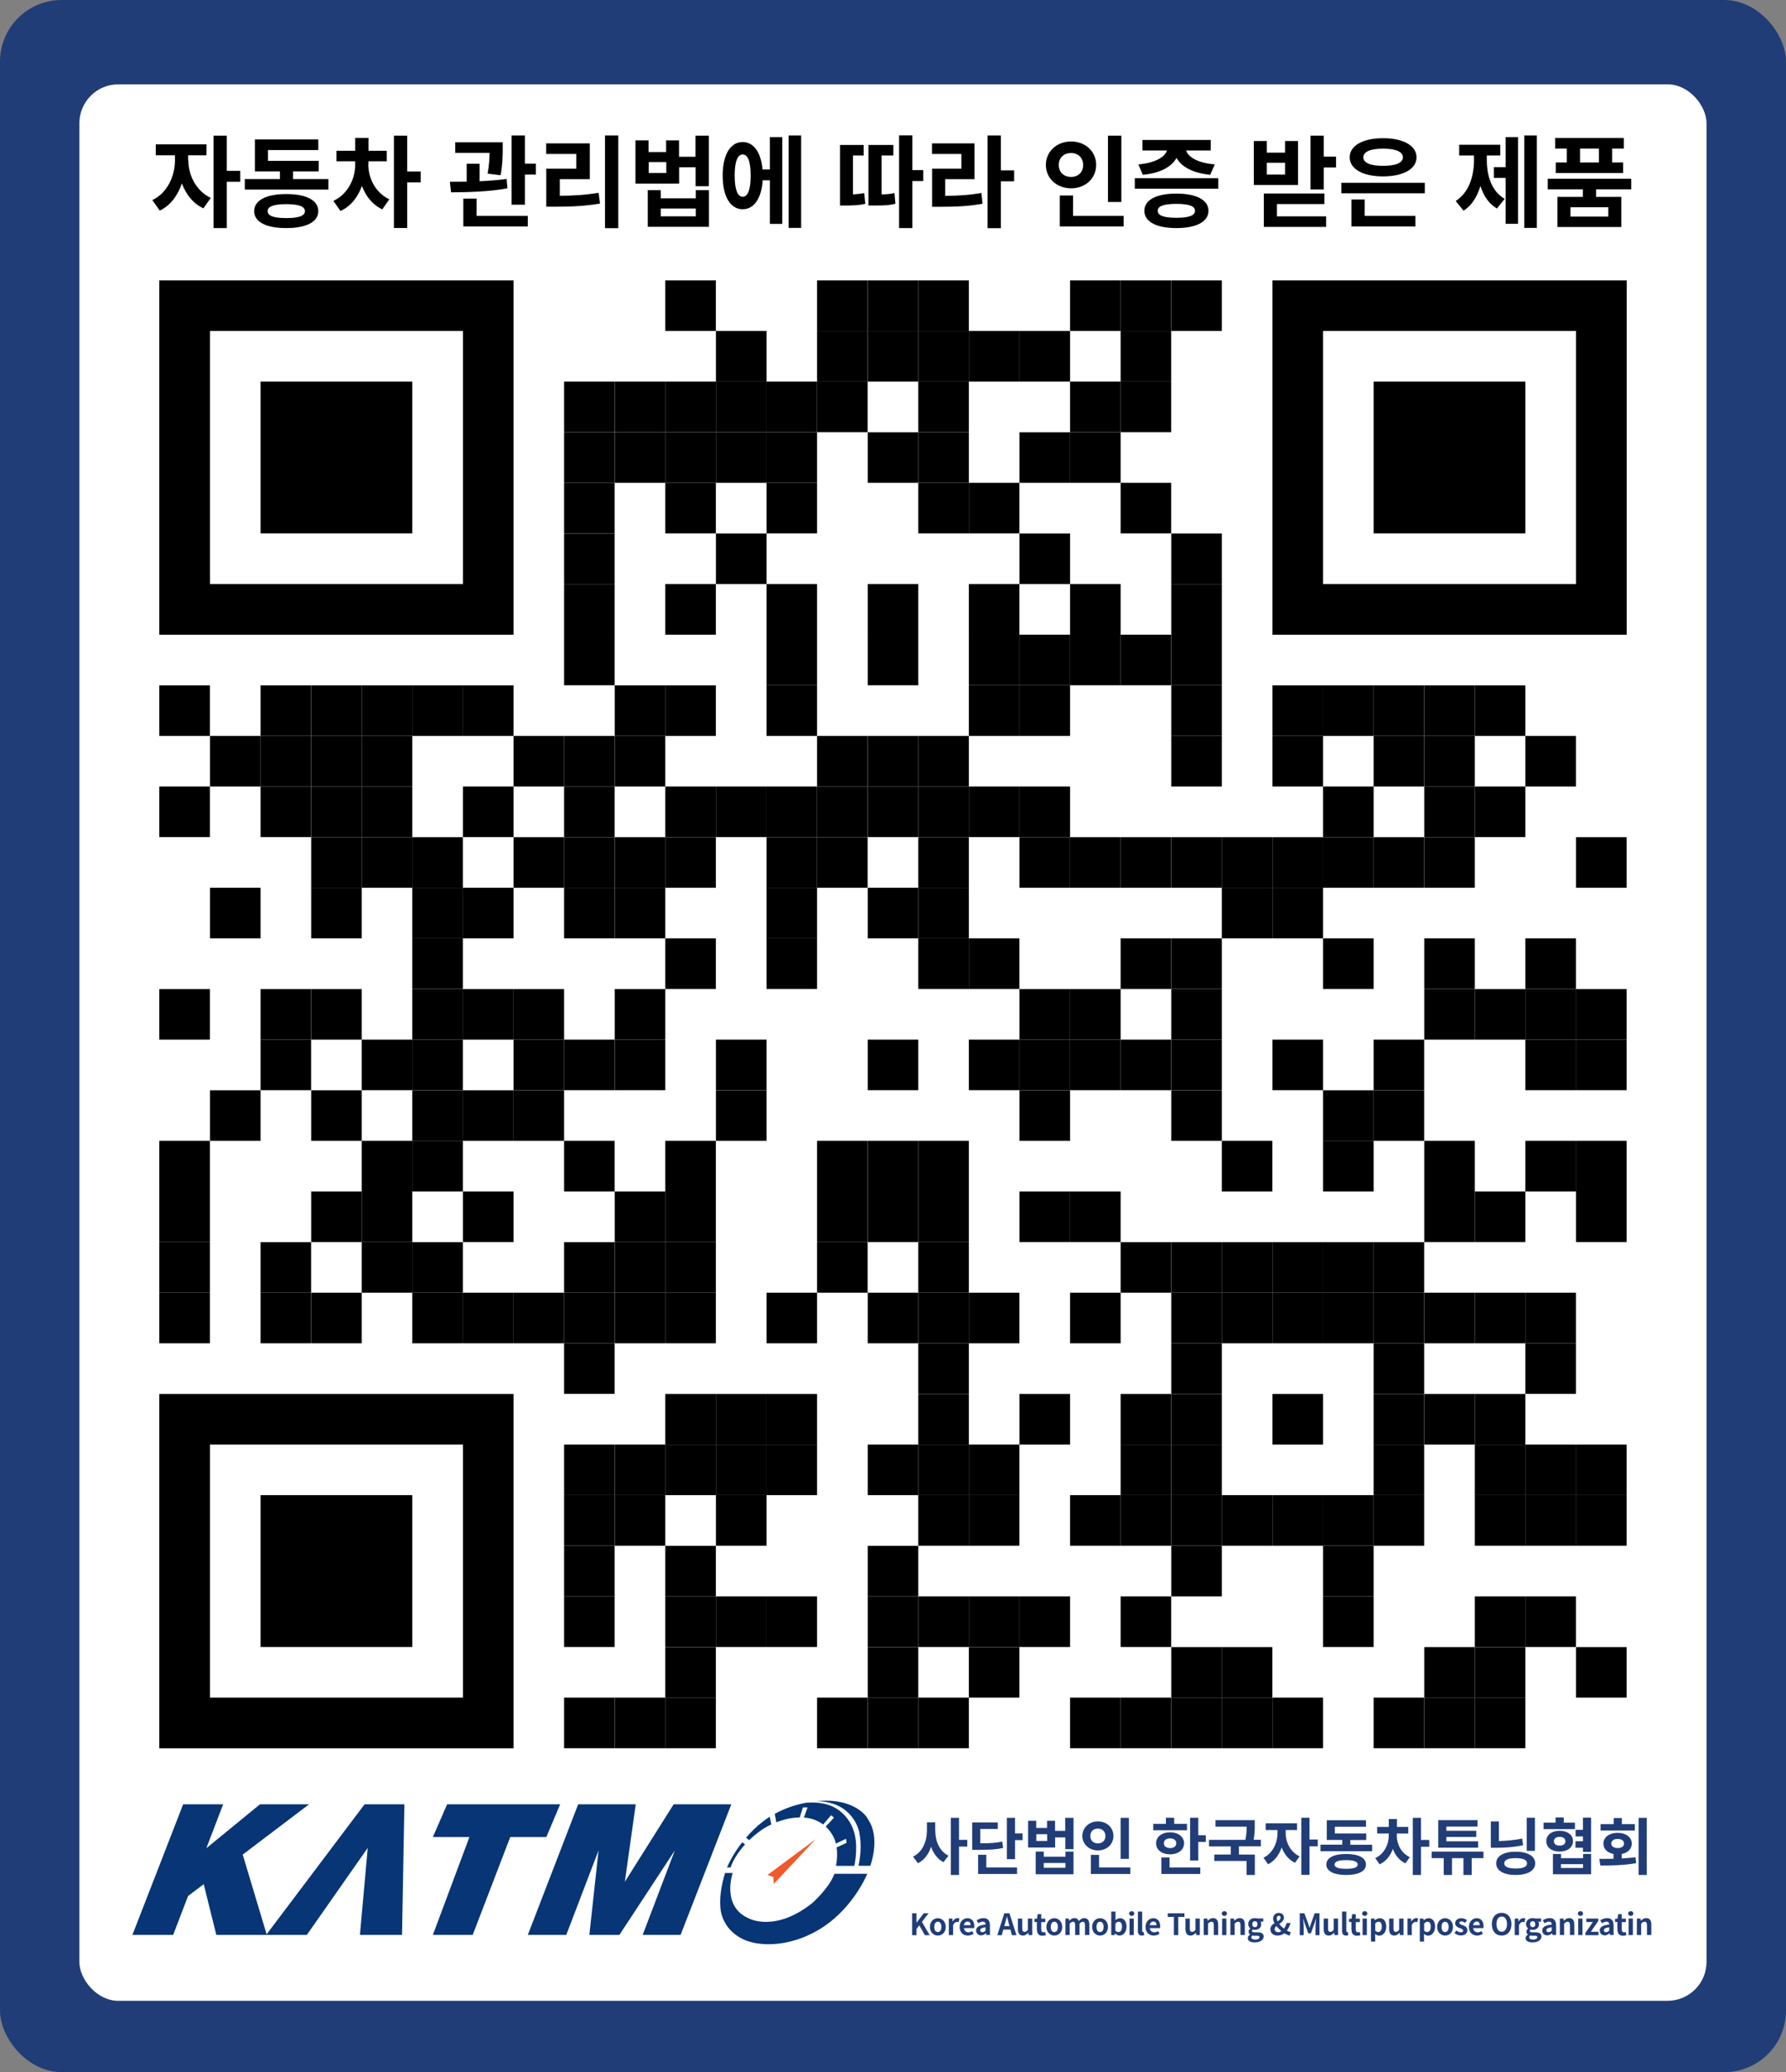 <?xml version="1.0" encoding="UTF-8"?>
<svg id="Layer_1" data-name="Layer 1" xmlns="http://www.w3.org/2000/svg" viewBox="0 0 196.4 227.76">
  <rect x="0" y="0" width="196.4" height="227.76" fill="#808080" stroke="none"/>
  <defs>
    <style>
      .cls-1 {
        fill: #000;
      }

      .cls-1, .cls-2, .cls-3, .cls-4, .cls-5 {
        stroke-width: 0px;
      }

      .cls-2 {
        fill: #213d78;
      }

      .cls-3 {
        fill: #073576;
      }

      .cls-4 {
        fill: #f1592a;
      }

      .cls-5 {
        fill: #fff;
      }
    </style>
  </defs>
  <rect class="cls-2" width="196.4" height="227.76" rx="6.77" ry="6.77"/>
  <rect class="cls-5" x="8.73" y="9.27" width="178.93" height="210.65" rx="4.28" ry="4.28"/>
  <g>
    <g>
      <g>
        <path class="cls-3" d="M79.73,205.87h.84s-1.3,3.72,1.84,5.02c0,0,2.86,1.52,6.92-1.72,0,0,1.85-1.62,2.43-3.21h3.61s-1.67,4.18-5.72,6.37-7.19,1.1-7.19,1.1c0,0-2.51-.59-3.14-3.12,0,0-.47-1.57.41-4.43Z"/>
        <g>
          <path class="cls-3" d="M79.95,205.26h.39s.33-1.14,1.59-2.53l-.31-.24c-.59.75-1.19,1.68-1.67,2.76Z"/>
          <path class="cls-3" d="M94.14,202.76c-.14-3.45-2.86-4.31-2.86-4.31-.92-.34-1.89-.36-2.65-.3-.94.18-2.2.53-3.43,1.22l.17.93c.72-.28,1.61-.53,2.57-.53l.36-1.11h.51l-.41,1.12c.05,0,.11,0,.16.02,0,0,1,.02,1.96.74l.88-1.02.31.27-.91.98c.27.25.53.56.76.96,0,0,.21.31.36.91l1.11-.53.07.44-1.1.51c.08.52.09,1.2-.07,2.03h2.02c.26-1.26.19-2.33.19-2.33Z"/>
          <path class="cls-3" d="M84.12,200.05s-.98.66-2.08,1.94l.35.27c.38-.37.82-.74,1.34-1.11,0,0,.42-.3,1.09-.62l-.18-.84c-.18.11-.35.23-.52.36Z"/>
          <path class="cls-3" d="M95.4,199.88c-.02-.11-1.35-2.21-5.24-1.93,0,0-.16,0-.43.03,4.14,0,4.76,3.4,4.76,3.4.3,1.54.08,2.97-.09,3.7h1.3c-.02.07,1.22-3.11-.31-5.2Z"/>
        </g>
        <polygon class="cls-4" points="89.69 202.16 84.4 206.09 85.04 206.31 85.09 207.07 89.69 202.16"/>
      </g>
      <g>
        <polygon class="cls-3" points="29.32 212.61 26.69 203.85 33.99 198.32 28.59 198.32 22.69 203.15 24.54 198.32 20.14 198.32 14.56 212.68 19.04 212.68 20.68 208.4 22.4 207.1 23.79 212.68 29.27 212.68 29.35 212.68 33.74 212.68 40.44 203.11 39.58 212.68 44.21 212.68 44.47 198.32 40.09 198.32 29.32 212.61"/>
        <polygon class="cls-3" points="60.08 201.92 61.6 198.32 49.17 198.32 47.6 201.92 51.62 201.92 47.6 212.68 51.98 212.68 56.11 201.92 60.08 201.92"/>
        <polygon class="cls-3" points="74.08 198.32 68.71 206.84 69.91 198.32 63.58 198.32 58.04 212.68 62.27 212.68 65.82 203.39 64.81 212.68 68.11 212.68 74.21 203.39 70.67 212.68 74.84 212.68 80.42 198.32 74.08 198.32"/>
      </g>
    </g>
    <g>
      <path class="cls-2" d="M102.85,201.2c0,1.13.44,2.27,1.45,2.77l-.55.71c-.65-.33-1.1-.94-1.36-1.69-.27.8-.74,1.46-1.45,1.81l-.54-.73c1.06-.5,1.53-1.7,1.53-2.86v-.91h.91v.91ZM106.37,202.97h-.91v3.12h-.9v-6.28h.9v2.42h.91v.75Z"/>
      <path class="cls-2" d="M110.31,203.12c-.77.17-1.49.21-2.88.21h-.52v-3.02h2.81v.72h-1.92v1.58c1.12,0,1.74-.05,2.42-.19l.09.71ZM108.46,205.26h3.38v.72h-4.28v-2.11h.9v1.39ZM112.45,201.52v.74h-.83v2.09h-.9v-4.54h.9v1.71h.83Z"/>
      <path class="cls-2" d="M118.05,199.81v3.44h-.9v-1.29h-1.12v1.11h-2.97v-2.94h.89v.79h1.19v-.79h.88v1.11h1.12v-1.43h.9ZM117.16,203.52h.89v2.49h-4.16v-2.49h.89v.56h2.38v-.56ZM115.15,201.61h-1.19v.74h1.19v-.74ZM117.16,204.77h-2.38v.53h2.38v-.53Z"/>
      <path class="cls-2" d="M120.73,203.39c-.96,0-1.71-.68-1.71-1.59s.75-1.6,1.71-1.6,1.71.67,1.71,1.6-.74,1.59-1.71,1.59ZM120.73,202.62c.47,0,.83-.31.83-.81s-.35-.82-.83-.82-.83.3-.83.82.37.81.83.81ZM124.3,205.26v.72h-4.34v-2.1h.9v1.38h3.44ZM124.14,204.32h-.91v-4.51h.91v4.51Z"/>
      <path class="cls-2" d="M130.52,201.17h-3.7v-.7h1.39v-.67h.91v.67h1.41v.7ZM128.67,203.82c-.9,0-1.54-.49-1.54-1.21s.64-1.21,1.54-1.21,1.54.5,1.54,1.21-.64,1.21-1.54,1.21ZM128.61,205.26h3.38v.72h-4.28v-1.82h.9v1.11ZM128.67,203.13c.4,0,.68-.18.68-.53s-.29-.53-.68-.53-.68.18-.68.53.28.53.68.53ZM132.6,201.72v.74h-.83v2.04h-.9v-4.7h.9v1.92h.83Z"/>
      <path class="cls-2" d="M136.24,202.96v.89h1.75v2.24h-.91v-1.54h-3.55v-.71h1.81v-.89h-2.39v-.72h4c.12-.57.14-1.03.14-1.45h-3.43v-.72h4.32v.5c0,.47,0,1-.12,1.66h.79v.72h-2.4Z"/>
      <path class="cls-2" d="M141.38,201.5c0,.96.5,2.07,1.53,2.54l-.5.71c-.7-.32-1.19-.95-1.47-1.69-.28.82-.78,1.51-1.5,1.85l-.5-.72c1.03-.48,1.54-1.66,1.54-2.69v-.35h-1.3v-.74h3.45v.74h-1.25v.35ZM144.91,202.94h-.91v3.14h-.9v-6.28h.9v2.39h.91v.74Z"/>
      <path class="cls-2" d="M150.89,202.76v.72h-5.68v-.72h2.39v-.52h-1.7v-2.17h4.31v.72h-3.42v.74h3.45v.72h-1.75v.52h2.39ZM150.21,204.94c0,.74-.83,1.15-2.18,1.15s-2.18-.42-2.18-1.15.82-1.16,2.18-1.16,2.18.42,2.18,1.16ZM149.3,204.94c0-.33-.43-.48-1.27-.48s-1.27.15-1.27.48.43.47,1.27.47,1.27-.14,1.27-.47Z"/>
      <path class="cls-2" d="M153.6,201.76c0,.89.44,1.9,1.43,2.37l-.48.68c-.67-.31-1.13-.89-1.38-1.59-.27.75-.76,1.38-1.46,1.7l-.48-.69c1.02-.47,1.49-1.54,1.49-2.48v-.22h-1.28v-.72h1.28v-.87h.9v.87h1.24v.72h-1.25v.22ZM157.17,202.99h-.91v3.1h-.9v-6.28h.9v2.43h.91v.74Z"/>
      <path class="cls-2" d="M163.14,204.24h-1.3v1.85h-.91v-1.85h-1.26v1.85h-.91v-1.85h-1.32v-.72h5.69v.72ZM162.55,203.09h-4.39v-3.03h4.32v.71h-3.43v.46h3.29v.68h-3.29v.48h3.49v.7Z"/>
      <path class="cls-2" d="M167.5,202.82c-1.03.22-2.02.28-3.01.28h-.55v-2.9h.89v2.16c.84-.02,1.68-.1,2.56-.27l.1.73ZM168.82,204.81c0,.8-.83,1.28-2.15,1.28s-2.14-.48-2.14-1.28.83-1.28,2.14-1.28,2.15.48,2.15,1.28ZM167.92,204.81c0-.39-.44-.57-1.25-.57s-1.25.18-1.25.57.44.57,1.25.57,1.25-.18,1.25-.57ZM168.79,203.44h-.9v-3.64h.9v3.64Z"/>
      <path class="cls-2" d="M173.18,201.05h-3.44v-.71h1.32v-.58h.9v.58h1.23v.71ZM171.51,203.52c-.87,0-1.47-.46-1.47-1.15s.61-1.14,1.47-1.14,1.47.46,1.47,1.14-.61,1.15-1.47,1.15ZM174.08,203.78h.89v2.23h-4.2v-2.23h.89v.46h2.43v-.46ZM171.51,202.86c.38,0,.63-.16.63-.48s-.26-.48-.63-.48-.63.16-.63.48.25.48.63.48ZM174.08,204.9h-2.43v.42h2.43v-.42ZM174.97,199.81v3.74h-.9v-.45h-.82v-.72h.82v-.53h-.81v-.72h.81v-1.34h.9Z"/>
      <path class="cls-2" d="M178.34,204.27c.51-.03,1.02-.06,1.51-.13l.07.65c-1.37.25-2.82.26-3.94.26l-.11-.73c.47,0,1,0,1.56-.01v-.53c-.68-.13-1.11-.55-1.11-1.13,0-.71.64-1.19,1.56-1.19s1.56.48,1.56,1.19c0,.58-.44,1-1.1,1.13v.5ZM179.78,201.2h-3.77v-.7h1.44v-.67h.9v.67h1.43v.7ZM177.89,203.13c.42,0,.7-.18.7-.5s-.28-.5-.7-.5-.7.18-.7.5.29.5.7.5ZM181.09,199.81v6.28h-.9v-6.28h.9Z"/>
    </g>
    <g>
      <path class="cls-2" d="M100.3,210.3h.48v1.04h0l.8-1.04h.53l-.73.95.86,1.46h-.53l-.62-1.08-.31.4v.68h-.48v-2.41Z"/>
      <path class="cls-2" d="M102.26,211.8c0-.61.42-.96.87-.96s.87.35.87.96-.42.95-.87.95-.87-.35-.87-.95ZM103.52,211.8c0-.34-.14-.57-.39-.57s-.39.22-.39.57.14.56.39.56.39-.22.39-.56Z"/>
      <path class="cls-2" d="M104.34,210.88h.39l.03.32h.01c.13-.24.33-.37.52-.37.1,0,.16.02.21.04l-.08.41c-.06-.02-.11-.03-.19-.03-.14,0-.31.09-.42.36v1.09h-.47v-1.82Z"/>
      <path class="cls-2" d="M105.53,211.8c0-.59.41-.96.85-.96.5,0,.76.37.76.87,0,.09,0,.17-.02.22h-1.12c.04.3.23.46.5.46.15,0,.28-.05.41-.13l.16.29c-.18.12-.41.2-.64.2-.51,0-.9-.35-.9-.95ZM106.73,211.61c0-.25-.11-.4-.34-.4-.19,0-.36.14-.4.4h.74Z"/>
      <path class="cls-2" d="M107.33,212.21c0-.39.32-.59,1.05-.67,0-.18-.08-.32-.31-.32-.17,0-.33.08-.5.17l-.17-.32c.21-.13.47-.24.76-.24.46,0,.7.28.7.8v1.06h-.39l-.04-.2h0c-.16.14-.34.24-.55.24-.32,0-.54-.23-.54-.54ZM108.38,212.2v-.37c-.44.06-.59.18-.59.34,0,.14.1.21.24.21s.24-.07.35-.18Z"/>
      <path class="cls-2" d="M111.11,212.09h-.78l-.17.62h-.49l.77-2.41h.57l.77,2.41h-.5l-.17-.62ZM111.01,211.71l-.07-.26c-.07-.25-.14-.53-.21-.79h-.01c-.06.26-.13.54-.21.79l-.07.26h.57Z"/>
      <path class="cls-2" d="M111.93,212.02v-1.14h.48v1.08c0,.28.08.38.25.38.15,0,.25-.06.37-.23v-1.23h.48v1.82h-.39l-.04-.26h-.01c-.16.18-.33.31-.58.31-.39,0-.56-.27-.56-.73Z"/>
      <path class="cls-2" d="M114.02,212.07v-.81h-.26v-.35l.28-.02.06-.49h.4v.49h.45v.38h-.45v.81c0,.21.08.31.25.31.06,0,.13-.02.18-.04l.08.35c-.1.03-.22.07-.38.07-.43,0-.6-.27-.6-.68Z"/>
      <path class="cls-2" d="M115.07,211.8c0-.61.42-.96.87-.96s.87.35.87.96-.42.95-.87.95-.87-.35-.87-.95ZM116.33,211.8c0-.34-.14-.57-.39-.57s-.39.22-.39.57.14.56.39.56.39-.22.39-.56Z"/>
      <path class="cls-2" d="M117.15,210.88h.39l.03.24h.01c.15-.16.32-.29.56-.29.26,0,.41.12.5.32.17-.18.34-.32.58-.32.39,0,.57.27.57.73v1.13h-.48v-1.08c0-.28-.08-.38-.25-.38-.1,0-.22.07-.35.21v1.25h-.48v-1.08c0-.28-.08-.38-.25-.38-.1,0-.22.07-.35.21v1.25h-.47v-1.82Z"/>
      <path class="cls-2" d="M120.1,211.8c0-.61.42-.96.87-.96s.87.35.87.96-.42.95-.87.95-.87-.35-.87-.95ZM121.36,211.8c0-.34-.14-.57-.39-.57s-.39.22-.39.57.14.56.39.56.39-.22.39-.56Z"/>
      <path class="cls-2" d="M122.61,212.51h0l-.04.19h-.37v-2.59h.47v.95c.13-.13.31-.22.49-.22.45,0,.72.37.72.92,0,.63-.37.99-.77.99-.16,0-.34-.08-.49-.24ZM123.38,211.77c0-.35-.11-.54-.36-.54-.12,0-.23.06-.36.19v.8c.11.1.23.14.33.14.22,0,.39-.19.39-.58Z"/>
      <path class="cls-2" d="M124.16,210.33c0-.16.12-.26.29-.26s.28.1.28.26-.12.26-.28.26-.29-.11-.29-.26ZM124.21,210.88h.47v1.82h-.47v-1.82Z"/>
      <path class="cls-2" d="M125.13,212.19v-2.08h.47v2.11c0,.11.05.14.1.14.02,0,.03,0,.06,0l.06.35c-.06.02-.14.04-.25.04-.33,0-.45-.22-.45-.56Z"/>
      <path class="cls-2" d="M125.97,211.8c0-.59.41-.96.85-.96.5,0,.76.37.76.87,0,.09,0,.17-.02.22h-1.12c.04.3.23.46.5.46.15,0,.28-.05.41-.13l.16.29c-.18.12-.41.2-.64.2-.51,0-.9-.35-.9-.95ZM127.17,211.61c0-.25-.11-.4-.34-.4-.19,0-.36.14-.4.4h.74Z"/>
      <path class="cls-2" d="M129.09,210.7h-.68v-.4h1.84v.4h-.68v2h-.48v-2Z"/>
      <path class="cls-2" d="M130.36,212.02v-1.14h.48v1.08c0,.28.08.38.25.38.15,0,.25-.06.37-.23v-1.23h.48v1.82h-.39l-.04-.26h-.01c-.16.18-.33.31-.58.31-.39,0-.56-.27-.56-.73Z"/>
      <path class="cls-2" d="M132.38,210.88h.39l.03.24h.01c.16-.16.34-.29.59-.29.39,0,.56.27.56.73v1.13h-.48v-1.08c0-.28-.08-.38-.26-.38-.15,0-.24.07-.38.21v1.25h-.47v-1.82Z"/>
      <path class="cls-2" d="M134.35,210.33c0-.16.12-.26.29-.26s.28.1.28.26-.12.26-.28.26-.29-.11-.29-.26ZM134.39,210.88h.47v1.82h-.47v-1.82Z"/>
      <path class="cls-2" d="M135.31,210.88h.39l.03.24h.01c.16-.16.34-.29.59-.29.39,0,.56.27.56.73v1.13h-.48v-1.08c0-.28-.08-.38-.26-.38-.15,0-.24.07-.38.21v1.25h-.47v-1.82Z"/>
      <path class="cls-2" d="M137.21,213.03c0-.15.09-.28.26-.38v-.02c-.09-.06-.17-.16-.17-.31,0-.14.09-.26.2-.34h0c-.12-.1-.24-.28-.24-.49,0-.43.35-.66.73-.66.1,0,.2.02.27.04h.66v.35h-.31c.05.06.08.16.08.28,0,.41-.31.62-.7.62-.07,0-.16-.02-.23-.04-.05.04-.08.08-.08.16,0,.1.07.15.29.15h.31c.44,0,.68.14.68.46,0,.37-.38.65-.99.65-.43,0-.76-.15-.76-.47ZM138.5,212.93c0-.13-.11-.16-.3-.16h-.22c-.11,0-.19,0-.25-.03-.08.06-.12.14-.12.21,0,.15.17.24.44.24s.46-.12.46-.26ZM138.28,211.5c0-.21-.12-.33-.28-.33s-.29.12-.29.33.13.33.29.33.28-.12.28-.33Z"/>
      <path class="cls-2" d="M141.83,212.75c-.19-.04-.4-.13-.6-.25-.2.16-.44.25-.74.25-.5,0-.79-.31-.79-.68,0-.33.21-.53.45-.68-.1-.18-.15-.36-.15-.52,0-.33.24-.61.63-.61.34,0,.56.21.56.52s-.26.52-.52.7c.14.18.33.35.52.5.13-.17.23-.37.3-.61h.43c-.09.3-.22.58-.41.83.16.09.3.15.43.17l-.12.39ZM140.56,212.38c.12,0,.24-.05.35-.12-.2-.17-.39-.36-.54-.56-.12.1-.2.21-.2.34,0,.2.16.34.39.34ZM140.49,211.19c.19-.11.33-.23.33-.41,0-.12-.06-.21-.18-.21-.14,0-.24.11-.24.29,0,.1.03.21.09.32Z"/>
      <path class="cls-2" d="M142.91,210.3h.53l.41,1.12c.05.15.1.31.15.46h.02c.05-.16.09-.32.15-.46l.4-1.12h.53v2.41h-.44v-1c0-.23.04-.56.06-.79h-.01l-.19.57-.37,1.01h-.28l-.37-1.01-.19-.57h-.01c.02.23.06.56.06.79v1h-.43v-2.41Z"/>
      <path class="cls-2" d="M145.56,212.02v-1.14h.48v1.08c0,.28.08.38.25.38.15,0,.25-.06.37-.23v-1.23h.48v1.82h-.39l-.04-.26h-.01c-.16.18-.33.31-.58.31-.39,0-.56-.27-.56-.73Z"/>
      <path class="cls-2" d="M147.58,212.19v-2.08h.47v2.11c0,.11.05.14.1.14.02,0,.03,0,.06,0l.06.35c-.06.02-.14.04-.25.04-.33,0-.45-.22-.45-.56Z"/>
      <path class="cls-2" d="M148.61,212.07v-.81h-.26v-.35l.28-.02.06-.49h.4v.49h.45v.38h-.45v.81c0,.21.08.31.25.31.06,0,.13-.02.18-.04l.08.35c-.1.03-.22.07-.38.07-.43,0-.6-.27-.6-.68Z"/>
      <path class="cls-2" d="M149.79,210.33c0-.16.12-.26.29-.26s.28.1.28.26-.12.26-.28.26-.29-.11-.29-.26ZM149.84,210.88h.47v1.82h-.47v-1.82Z"/>
      <path class="cls-2" d="M150.76,210.88h.39l.03.19h.01c.15-.13.34-.23.54-.23.45,0,.71.37.71.93,0,.62-.37.99-.77.99-.16,0-.31-.07-.45-.2v.3s.01.55.01.55h-.47v-2.52ZM151.95,211.77c0-.35-.11-.54-.36-.54-.12,0-.23.06-.36.19v.8c.12.1.23.14.33.14.22,0,.39-.19.39-.58Z"/>
      <path class="cls-2" d="M152.76,212.02v-1.14h.48v1.08c0,.28.08.38.25.38.15,0,.25-.06.37-.23v-1.23h.48v1.82h-.39l-.04-.26h-.01c-.16.18-.33.31-.58.31-.39,0-.56-.27-.56-.73Z"/>
      <path class="cls-2" d="M154.78,210.88h.39l.03.32h.01c.13-.24.33-.37.52-.37.1,0,.16.02.21.04l-.08.41c-.06-.02-.11-.03-.19-.03-.14,0-.31.09-.42.36v1.09h-.47v-1.82Z"/>
      <path class="cls-2" d="M156.13,210.88h.39l.03.19h.01c.15-.13.34-.23.54-.23.45,0,.71.37.71.93,0,.62-.37.99-.77.99-.16,0-.31-.07-.45-.2v.3s.01.55.01.55h-.47v-2.52ZM157.33,211.77c0-.35-.11-.54-.36-.54-.12,0-.23.06-.36.19v.8c.12.1.23.14.33.14.22,0,.39-.19.39-.58Z"/>
      <path class="cls-2" d="M158.04,211.8c0-.61.42-.96.87-.96s.87.35.87.96-.42.95-.87.95-.87-.35-.87-.95ZM159.3,211.8c0-.34-.14-.57-.39-.57s-.39.22-.39.57.14.56.39.56.39-.22.39-.56Z"/>
      <path class="cls-2" d="M159.93,212.49l.22-.3c.16.13.32.2.49.2.18,0,.26-.08.26-.19,0-.14-.19-.2-.38-.27-.23-.09-.5-.23-.5-.53,0-.33.27-.56.68-.56.27,0,.47.11.62.22l-.21.29c-.13-.09-.26-.16-.39-.16-.16,0-.24.07-.24.17,0,.13.18.18.37.25.24.09.51.21.51.55,0,.32-.25.58-.72.58-.24,0-.51-.11-.69-.26Z"/>
      <path class="cls-2" d="M161.53,211.8c0-.59.41-.96.85-.96.5,0,.76.37.76.87,0,.09,0,.17-.02.22h-1.12c.04.3.23.46.5.46.15,0,.28-.05.41-.13l.16.29c-.18.12-.41.2-.64.2-.51,0-.9-.35-.9-.95ZM162.73,211.61c0-.25-.11-.4-.34-.4-.19,0-.36.14-.4.4h.74Z"/>
      <path class="cls-2" d="M164.05,211.49c0-.78.44-1.24,1.08-1.24s1.08.46,1.08,1.24-.44,1.26-1.08,1.26-1.08-.48-1.08-1.26ZM165.72,211.49c0-.52-.23-.83-.58-.83s-.58.31-.58.83.23.84.58.84.58-.33.58-.84Z"/>
      <path class="cls-2" d="M166.57,210.88h.39l.03.32h.01c.13-.24.33-.37.52-.37.1,0,.16.02.21.04l-.08.41c-.06-.02-.11-.03-.19-.03-.14,0-.31.09-.42.36v1.09h-.47v-1.82Z"/>
      <path class="cls-2" d="M167.76,213.03c0-.15.09-.28.26-.38v-.02c-.09-.06-.17-.16-.17-.31,0-.14.09-.26.2-.34h0c-.12-.1-.24-.28-.24-.49,0-.43.35-.66.73-.66.1,0,.2.02.27.04h.66v.35h-.31c.05.06.08.16.08.28,0,.41-.31.62-.7.62-.07,0-.16-.02-.23-.04-.05.04-.08.08-.08.16,0,.1.07.15.29.15h.31c.44,0,.68.14.68.46,0,.37-.38.65-.99.65-.43,0-.76-.15-.76-.47ZM169.05,212.93c0-.13-.11-.16-.3-.16h-.22c-.11,0-.19,0-.25-.03-.08.06-.12.14-.12.21,0,.15.17.24.44.24s.46-.12.46-.26ZM168.83,211.5c0-.21-.12-.33-.28-.33s-.29.12-.29.33.13.33.29.33.28-.12.28-.33Z"/>
      <path class="cls-2" d="M169.59,212.21c0-.39.32-.59,1.05-.67,0-.18-.08-.32-.31-.32-.17,0-.33.08-.5.17l-.17-.32c.21-.13.47-.24.76-.24.46,0,.7.28.7.8v1.06h-.39l-.04-.2h0c-.16.14-.34.24-.55.24-.32,0-.54-.23-.54-.54ZM170.64,212.2v-.37c-.44.06-.59.18-.59.34,0,.14.1.21.24.21s.24-.07.35-.18Z"/>
      <path class="cls-2" d="M171.54,210.88h.39l.03.24h.01c.16-.16.34-.29.59-.29.39,0,.56.27.56.73v1.13h-.48v-1.08c0-.28-.08-.38-.26-.38-.15,0-.24.07-.38.21v1.25h-.47v-1.82Z"/>
      <path class="cls-2" d="M173.51,210.33c0-.16.12-.26.29-.26s.28.1.28.26-.12.26-.28.26-.29-.11-.29-.26ZM173.55,210.88h.47v1.82h-.47v-1.82Z"/>
      <path class="cls-2" d="M174.35,212.45l.81-1.19h-.72v-.38h1.32v.26l-.82,1.19h.84v.38h-1.44v-.26Z"/>
      <path class="cls-2" d="M175.91,212.21c0-.39.32-.59,1.05-.67,0-.18-.08-.32-.31-.32-.17,0-.33.08-.5.17l-.17-.32c.21-.13.47-.24.76-.24.46,0,.7.28.7.8v1.06h-.39l-.04-.2h0c-.16.14-.34.24-.55.24-.32,0-.54-.23-.54-.54ZM176.96,212.2v-.37c-.44.06-.59.18-.59.34,0,.14.1.21.24.21s.24-.07.35-.18Z"/>
      <path class="cls-2" d="M177.86,212.07v-.81h-.26v-.35l.28-.02.06-.49h.4v.49h.45v.38h-.45v.81c0,.21.08.31.25.31.06,0,.13-.02.18-.04l.08.35c-.1.03-.22.07-.38.07-.43,0-.6-.27-.6-.68Z"/>
      <path class="cls-2" d="M179.04,210.33c0-.16.12-.26.29-.26s.28.1.28.26-.12.26-.28.26-.29-.11-.29-.26ZM179.09,210.88h.47v1.82h-.47v-1.82Z"/>
      <path class="cls-2" d="M180.01,210.88h.39l.03.24h.01c.16-.16.34-.29.59-.29.39,0,.56.27.56.73v1.13h-.48v-1.08c0-.28-.08-.38-.26-.38-.15,0-.24.07-.38.21v1.25h-.47v-1.82Z"/>
    </g>
  </g>
  <g>
    <path class="cls-1" d="M20.71,17.64c0,1.54.81,3.34,2.47,4.11l-.81,1.15c-1.13-.52-1.92-1.53-2.37-2.74-.45,1.32-1.27,2.44-2.43,2.99l-.82-1.16c1.67-.77,2.49-2.68,2.49-4.36v-.56h-2.11v-1.2h5.58v1.2h-2.02v.56ZM26.42,19.98h-1.48v5.09h-1.46v-10.16h1.46v3.87h1.48v1.2Z"/>
    <path class="cls-1" d="M36.11,19.68v1.16h-9.19v-1.16h3.86v-.84h-2.75v-3.51h6.97v1.16h-5.53v1.19h5.58v1.16h-2.82v.84h3.87ZM35,23.21c0,1.19-1.33,1.86-3.53,1.86s-3.52-.67-3.52-1.86,1.32-1.88,3.52-1.88,3.53.67,3.53,1.88ZM33.53,23.21c0-.53-.7-.77-2.05-.77s-2.05.24-2.05.77.69.76,2.05.76,2.05-.23,2.05-.76Z"/>
    <path class="cls-1" d="M40.5,18.07c0,1.43.72,3.08,2.31,3.84l-.77,1.1c-1.08-.5-1.82-1.45-2.24-2.57-.44,1.21-1.22,2.24-2.36,2.75l-.78-1.11c1.64-.76,2.4-2.48,2.4-4v-.35h-2.06v-1.16h2.06v-1.41h1.46v1.41h2.01v1.16h-2.02v.35ZM46.26,20.05h-1.48v5.01h-1.46v-10.15h1.46v3.94h1.48v1.2Z"/>
    <path class="cls-1" d="M55.8,20.7c-2.1.39-4.46.43-6.2.44l-.13-1.16c.56,0,1.19,0,1.85-.01v-1.97h1.42v1.92c1-.04,2.02-.12,2.97-.25l.09,1.04ZM53.62,19.09c.17-.95.21-1.69.22-2.29h-3.78v-1.16h5.22v.63c0,.71,0,1.71-.23,2.99l-1.42-.17ZM52.4,23.73h5.64v1.16h-7.09v-3.06h1.46v1.9ZM58.93,17.99v1.2h-1.21v3.31h-1.46v-7.61h1.46v3.1h1.21Z"/>
    <path class="cls-1" d="M61.57,21.52c1.54-.01,2.82-.09,4.26-.33l.15,1.18c-1.65.29-3.14.35-4.99.35h-.92v-4.18h3.3v-1.62h-3.31v-1.16h4.8v3.93h-3.3v1.83ZM67.99,14.89v10.19h-1.46v-10.19h1.46Z"/>
    <path class="cls-1" d="M77.95,14.9v5.57h-1.46v-2.08h-1.81v1.79h-4.8v-4.75h1.44v1.28h1.93v-1.28h1.42v1.8h1.81v-2.32h1.46ZM76.51,20.9h1.45v4.03h-6.73v-4.03h1.43v.9h3.85v-.9ZM73.27,17.81h-1.93v1.2h1.93v-1.2ZM76.51,22.92h-3.85v.86h3.85v-.86Z"/>
    <path class="cls-1" d="M84.66,15.07h1.36v9.54h-1.36v-4.79h-.79c-.13,1.99-.96,3.18-2.2,3.18-1.35,0-2.2-1.39-2.2-3.7s.85-3.69,2.2-3.69c1.2,0,2.02,1.13,2.18,3.02h.81v-3.57ZM82.55,19.3c0-1.56-.32-2.32-.88-2.32s-.88.76-.88,2.32.33,2.33.88,2.33.88-.76.88-2.33ZM88.1,14.89v10.16h-1.38v-10.16h1.38Z"/>
    <path class="cls-1" d="M93.8,21.37c.4-.02.79-.07,1.24-.14l.11,1.18c-.81.17-1.46.18-2.26.18h-.52v-6.66h2.61v1.16h-1.18v4.29ZM96.94,21.37c.58-.01.98-.05,1.42-.15l.11,1.17c-.67.18-1.21.2-2.43.2h-.54v-6.66h2.74v1.16h-1.3v4.29ZM101.53,19.9h-1.2v5.17h-1.46v-10.19h1.46v3.82h1.2v1.2Z"/>
    <path class="cls-1" d="M103.94,21.53c1.46-.01,2.66-.09,3.98-.32l.13,1.18c-1.52.28-2.92.34-4.69.34h-.86v-4.19h3.22v-1.62h-3.23v-1.16h4.67v3.93h-3.22v1.84ZM111.52,19.93h-1.46v5.15h-1.46v-10.19h1.46v3.84h1.46v1.2Z"/>
    <path class="cls-1" d="M117.78,20.7c-1.56,0-2.77-1.09-2.77-2.57s1.21-2.58,2.77-2.58,2.76,1.08,2.76,2.58-1.2,2.57-2.76,2.57ZM117.78,19.45c.76,0,1.33-.5,1.33-1.31s-.57-1.32-1.33-1.32-1.35.49-1.35,1.32.6,1.31,1.35,1.31ZM123.56,23.73v1.16h-7.02v-3.4h1.46v2.24h5.56ZM123.31,22.2h-1.47v-7.29h1.47v7.29Z"/>
    <path class="cls-1" d="M133.97,19.59v1.15h-9.18v-1.15h9.18ZM125.19,18.07c1.92-.17,2.91-.84,3.14-1.53h-2.7v-1.16h7.51v1.16h-2.71c.23.7,1.22,1.37,3.16,1.53l-.51,1.14c-1.91-.18-3.17-.88-3.7-1.85-.54.97-1.79,1.68-3.71,1.85l-.49-1.14ZM132.89,23.17c0,1.2-1.33,1.9-3.53,1.9s-3.52-.7-3.52-1.9,1.32-1.89,3.52-1.89,3.53.7,3.53,1.89ZM131.41,23.17c0-.53-.7-.76-2.05-.76s-2.05.23-2.05.76.69.77,2.05.77,2.05-.24,2.05-.77Z"/>
    <path class="cls-1" d="M142.74,20.33h-4.86v-4.83h1.43v1.28h2v-1.28h1.43v4.83ZM140.42,23.78h5.41v1.16h-6.85v-3.67h6.66v1.16h-5.22v1.36ZM141.31,17.89h-2v1.3h2v-1.3ZM146.92,17.21v1.2h-1.35v2.42h-1.46v-5.92h1.46v2.31h1.35Z"/>
    <path class="cls-1" d="M156.68,20.09v1.16h-9.18v-1.16h9.18ZM148.42,17.29c0-1.29,1.47-2.1,3.67-2.1s3.68.81,3.68,2.1-1.47,2.1-3.68,2.1-3.67-.81-3.67-2.1ZM150.07,23.73h5.58v1.16h-7.04v-2.96h1.46v1.8ZM149.92,17.29c0,.63.82.94,2.17.94s2.18-.31,2.18-.94-.82-.95-2.18-.95-2.17.33-2.17.95Z"/>
    <path class="cls-1" d="M163.5,17.59c0,1.7.5,3.41,1.96,4.27l-.85,1.06c-.9-.53-1.48-1.41-1.81-2.48-.35,1.16-.95,2.15-1.86,2.72l-.86-1.07c1.48-.94,2.01-2.76,2.01-4.5v-.5h-1.63v-1.18h4.52v1.18h-1.48v.5ZM165.57,15.07h1.36v9.53h-1.36v-5.05h-1.29v-1.18h1.29v-3.3ZM169,14.89v10.16h-1.38v-10.16h1.38Z"/>
    <path class="cls-1" d="M175.52,20.81v.83h2.77v3.31h-7.02v-3.31h2.79v-.83h-3.86v-1.16h9.18v1.16h-3.86ZM172.3,16.33h-1.29v-1.16h7.56v1.16h-1.29v1.53h1.21v1.16h-7.41v-1.16h1.22v-1.53ZM176.86,22.78h-4.16v1.03h4.16v-1.03ZM175.83,16.33h-2.08v1.53h2.08v-1.53Z"/>
  </g>
  <g>
    <rect class="cls-1" x="73.16" y="30.82" width="5.56" height="5.56"/>
    <rect class="cls-1" x="89.85" y="30.82" width="5.56" height="5.56"/>
    <rect class="cls-1" x="95.42" y="30.82" width="5.56" height="5.56"/>
    <rect class="cls-1" x="100.98" y="30.82" width="5.56" height="5.56"/>
    <rect class="cls-1" x="117.67" y="30.82" width="5.56" height="5.56"/>
    <rect class="cls-1" x="123.23" y="30.82" width="5.56" height="5.56"/>
    <rect class="cls-1" x="128.8" y="30.82" width="5.56" height="5.56"/>
    <rect class="cls-1" x="78.73" y="36.38" width="5.56" height="5.56"/>
    <rect class="cls-1" x="89.85" y="36.38" width="5.56" height="5.56"/>
    <rect class="cls-1" x="95.42" y="36.38" width="5.56" height="5.56"/>
    <rect class="cls-1" x="100.98" y="36.38" width="5.56" height="5.56"/>
    <rect class="cls-1" x="106.54" y="36.38" width="5.56" height="5.56"/>
    <rect class="cls-1" x="112.11" y="36.38" width="5.56" height="5.56"/>
    <rect class="cls-1" x="123.23" y="36.38" width="5.56" height="5.56"/>
    <rect class="cls-1" x="62.03" y="41.94" width="5.56" height="5.56"/>
    <rect class="cls-1" x="67.6" y="41.94" width="5.56" height="5.56"/>
    <rect class="cls-1" x="73.16" y="41.94" width="5.56" height="5.56"/>
    <rect class="cls-1" x="78.73" y="41.94" width="5.56" height="5.56"/>
    <rect class="cls-1" x="84.29" y="41.94" width="5.56" height="5.56"/>
    <rect class="cls-1" x="89.85" y="41.94" width="5.56" height="5.56"/>
    <rect class="cls-1" x="100.98" y="41.94" width="5.56" height="5.56"/>
    <rect class="cls-1" x="117.67" y="41.94" width="5.56" height="5.56"/>
    <rect class="cls-1" x="123.23" y="41.94" width="5.56" height="5.56"/>
    <rect class="cls-1" x="62.03" y="47.51" width="5.56" height="5.56"/>
    <rect class="cls-1" x="67.6" y="47.51" width="5.56" height="5.56"/>
    <rect class="cls-1" x="73.16" y="47.51" width="5.56" height="5.56"/>
    <rect class="cls-1" x="78.73" y="47.51" width="5.56" height="5.56"/>
    <rect class="cls-1" x="84.29" y="47.51" width="5.56" height="5.56"/>
    <rect class="cls-1" x="95.42" y="47.51" width="5.56" height="5.56"/>
    <rect class="cls-1" x="100.98" y="47.51" width="5.56" height="5.56"/>
    <rect class="cls-1" x="112.11" y="47.51" width="5.56" height="5.56"/>
    <rect class="cls-1" x="117.67" y="47.51" width="5.56" height="5.56"/>
    <rect class="cls-1" x="62.03" y="53.07" width="5.56" height="5.56"/>
    <rect class="cls-1" x="73.16" y="53.07" width="5.56" height="5.56"/>
    <rect class="cls-1" x="84.29" y="53.07" width="5.56" height="5.56"/>
    <rect class="cls-1" x="100.98" y="53.07" width="5.56" height="5.56"/>
    <rect class="cls-1" x="106.54" y="53.07" width="5.56" height="5.56"/>
    <rect class="cls-1" x="123.23" y="53.07" width="5.56" height="5.56"/>
    <rect class="cls-1" x="62.03" y="58.64" width="5.56" height="5.56"/>
    <rect class="cls-1" x="78.73" y="58.64" width="5.56" height="5.56"/>
    <rect class="cls-1" x="112.11" y="58.64" width="5.56" height="5.56"/>
    <rect class="cls-1" x="128.8" y="58.64" width="5.56" height="5.56"/>
    <rect class="cls-1" x="62.03" y="64.2" width="5.56" height="5.56"/>
    <rect class="cls-1" x="73.16" y="64.2" width="5.56" height="5.56"/>
    <rect class="cls-1" x="84.29" y="64.2" width="5.56" height="5.56"/>
    <rect class="cls-1" x="95.42" y="64.2" width="5.56" height="5.56"/>
    <rect class="cls-1" x="106.54" y="64.2" width="5.56" height="5.56"/>
    <rect class="cls-1" x="117.67" y="64.2" width="5.56" height="5.56"/>
    <rect class="cls-1" x="128.8" y="64.2" width="5.56" height="5.56"/>
    <rect class="cls-1" x="62.03" y="69.76" width="5.56" height="5.56"/>
    <rect class="cls-1" x="84.29" y="69.76" width="5.56" height="5.56"/>
    <rect class="cls-1" x="95.42" y="69.76" width="5.56" height="5.56"/>
    <rect class="cls-1" x="106.54" y="69.76" width="5.56" height="5.56"/>
    <rect class="cls-1" x="112.11" y="69.76" width="5.56" height="5.56"/>
    <rect class="cls-1" x="117.67" y="69.76" width="5.56" height="5.56"/>
    <rect class="cls-1" x="123.23" y="69.76" width="5.56" height="5.56"/>
    <rect class="cls-1" x="128.8" y="69.76" width="5.56" height="5.56"/>
    <rect class="cls-1" x="17.52" y="75.33" width="5.56" height="5.56"/>
    <rect class="cls-1" x="28.65" y="75.33" width="5.56" height="5.56"/>
    <rect class="cls-1" x="34.22" y="75.33" width="5.56" height="5.56"/>
    <rect class="cls-1" x="39.78" y="75.33" width="5.56" height="5.56"/>
    <rect class="cls-1" x="45.34" y="75.33" width="5.56" height="5.56"/>
    <rect class="cls-1" x="50.91" y="75.33" width="5.56" height="5.56"/>
    <rect class="cls-1" x="67.6" y="75.33" width="5.56" height="5.56"/>
    <rect class="cls-1" x="73.16" y="75.33" width="5.56" height="5.56"/>
    <rect class="cls-1" x="84.29" y="75.33" width="5.56" height="5.56"/>
    <rect class="cls-1" x="106.54" y="75.33" width="5.56" height="5.56"/>
    <rect class="cls-1" x="112.11" y="75.33" width="5.56" height="5.56"/>
    <rect class="cls-1" x="128.8" y="75.33" width="5.56" height="5.56"/>
    <rect class="cls-1" x="139.93" y="75.33" width="5.56" height="5.56"/>
    <rect class="cls-1" x="145.49" y="75.33" width="5.56" height="5.56"/>
    <rect class="cls-1" x="151.05" y="75.33" width="5.56" height="5.56"/>
    <rect class="cls-1" x="156.62" y="75.33" width="5.56" height="5.56"/>
    <rect class="cls-1" x="162.18" y="75.33" width="5.56" height="5.56"/>
    <rect class="cls-1" x="23.09" y="80.89" width="5.56" height="5.56"/>
    <rect class="cls-1" x="28.65" y="80.89" width="5.56" height="5.56"/>
    <rect class="cls-1" x="34.22" y="80.89" width="5.56" height="5.56"/>
    <rect class="cls-1" x="39.78" y="80.89" width="5.56" height="5.56"/>
    <rect class="cls-1" x="56.47" y="80.89" width="5.56" height="5.56"/>
    <rect class="cls-1" x="62.03" y="80.89" width="5.56" height="5.56"/>
    <rect class="cls-1" x="67.6" y="80.89" width="5.56" height="5.56"/>
    <rect class="cls-1" x="89.85" y="80.89" width="5.56" height="5.56"/>
    <rect class="cls-1" x="95.42" y="80.89" width="5.56" height="5.56"/>
    <rect class="cls-1" x="100.98" y="80.89" width="5.56" height="5.56"/>
    <rect class="cls-1" x="128.8" y="80.89" width="5.56" height="5.56"/>
    <rect class="cls-1" x="139.93" y="80.89" width="5.56" height="5.56"/>
    <rect class="cls-1" x="151.05" y="80.89" width="5.56" height="5.56"/>
    <rect class="cls-1" x="156.62" y="80.89" width="5.56" height="5.56"/>
    <rect class="cls-1" x="167.74" y="80.89" width="5.56" height="5.56"/>
    <rect class="cls-1" x="17.52" y="86.45" width="5.56" height="5.56"/>
    <rect class="cls-1" x="28.65" y="86.45" width="5.56" height="5.56"/>
    <rect class="cls-1" x="34.22" y="86.45" width="5.56" height="5.56"/>
    <rect class="cls-1" x="39.78" y="86.45" width="5.56" height="5.56"/>
    <rect class="cls-1" x="50.91" y="86.45" width="5.56" height="5.56"/>
    <rect class="cls-1" x="62.03" y="86.45" width="5.56" height="5.56"/>
    <rect class="cls-1" x="73.16" y="86.45" width="5.56" height="5.56"/>
    <rect class="cls-1" x="78.73" y="86.45" width="5.56" height="5.56"/>
    <rect class="cls-1" x="84.29" y="86.45" width="5.56" height="5.56"/>
    <rect class="cls-1" x="89.85" y="86.45" width="5.56" height="5.56"/>
    <rect class="cls-1" x="95.42" y="86.45" width="5.56" height="5.56"/>
    <rect class="cls-1" x="100.98" y="86.45" width="5.56" height="5.56"/>
    <rect class="cls-1" x="106.54" y="86.45" width="5.56" height="5.56"/>
    <rect class="cls-1" x="112.11" y="86.45" width="5.56" height="5.56"/>
    <rect class="cls-1" x="145.49" y="86.45" width="5.56" height="5.56"/>
    <rect class="cls-1" x="156.62" y="86.45" width="5.56" height="5.56"/>
    <rect class="cls-1" x="162.18" y="86.45" width="5.56" height="5.56"/>
    <rect class="cls-1" x="34.22" y="92.02" width="5.56" height="5.56"/>
    <rect class="cls-1" x="39.78" y="92.02" width="5.56" height="5.56"/>
    <rect class="cls-1" x="45.34" y="92.02" width="5.56" height="5.56"/>
    <rect class="cls-1" x="56.47" y="92.02" width="5.56" height="5.56"/>
    <rect class="cls-1" x="62.03" y="92.02" width="5.56" height="5.56"/>
    <rect class="cls-1" x="67.6" y="92.02" width="5.56" height="5.56"/>
    <rect class="cls-1" x="73.16" y="92.02" width="5.56" height="5.56"/>
    <rect class="cls-1" x="84.29" y="92.02" width="5.56" height="5.56"/>
    <rect class="cls-1" x="89.85" y="92.02" width="5.56" height="5.56"/>
    <rect class="cls-1" x="100.98" y="92.02" width="5.56" height="5.56"/>
    <rect class="cls-1" x="112.11" y="92.02" width="5.56" height="5.56"/>
    <rect class="cls-1" x="117.67" y="92.02" width="5.56" height="5.56"/>
    <rect class="cls-1" x="123.23" y="92.02" width="5.56" height="5.56"/>
    <rect class="cls-1" x="128.8" y="92.02" width="5.56" height="5.56"/>
    <rect class="cls-1" x="134.36" y="92.02" width="5.56" height="5.56"/>
    <rect class="cls-1" x="139.93" y="92.02" width="5.56" height="5.56"/>
    <rect class="cls-1" x="145.49" y="92.02" width="5.56" height="5.56"/>
    <rect class="cls-1" x="151.05" y="92.02" width="5.56" height="5.56"/>
    <rect class="cls-1" x="156.62" y="92.02" width="5.56" height="5.56"/>
    <rect class="cls-1" x="173.31" y="92.02" width="5.56" height="5.56"/>
    <rect class="cls-1" x="23.09" y="97.58" width="5.56" height="5.56"/>
    <rect class="cls-1" x="34.22" y="97.58" width="5.56" height="5.56"/>
    <rect class="cls-1" x="45.34" y="97.58" width="5.56" height="5.56"/>
    <rect class="cls-1" x="50.91" y="97.58" width="5.56" height="5.56"/>
    <rect class="cls-1" x="62.03" y="97.58" width="5.56" height="5.56"/>
    <rect class="cls-1" x="67.6" y="97.58" width="5.56" height="5.56"/>
    <rect class="cls-1" x="84.29" y="97.58" width="5.56" height="5.56"/>
    <rect class="cls-1" x="95.42" y="97.58" width="5.56" height="5.56"/>
    <rect class="cls-1" x="100.98" y="97.58" width="5.56" height="5.56"/>
    <rect class="cls-1" x="134.36" y="97.58" width="5.56" height="5.56"/>
    <rect class="cls-1" x="139.93" y="97.58" width="5.56" height="5.56"/>
    <rect class="cls-1" x="45.34" y="103.14" width="5.56" height="5.56"/>
    <rect class="cls-1" x="73.16" y="103.14" width="5.56" height="5.56"/>
    <rect class="cls-1" x="84.29" y="103.14" width="5.56" height="5.56"/>
    <rect class="cls-1" x="100.98" y="103.14" width="5.56" height="5.56"/>
    <rect class="cls-1" x="106.54" y="103.14" width="5.56" height="5.56"/>
    <rect class="cls-1" x="123.23" y="103.14" width="5.56" height="5.56"/>
    <rect class="cls-1" x="128.8" y="103.14" width="5.56" height="5.56"/>
    <rect class="cls-1" x="145.49" y="103.14" width="5.56" height="5.56"/>
    <rect class="cls-1" x="156.62" y="103.14" width="5.56" height="5.56"/>
    <rect class="cls-1" x="167.74" y="103.14" width="5.56" height="5.56"/>
    <rect class="cls-1" x="17.52" y="108.71" width="5.56" height="5.56"/>
    <rect class="cls-1" x="28.65" y="108.71" width="5.56" height="5.56"/>
    <rect class="cls-1" x="34.22" y="108.71" width="5.56" height="5.56"/>
    <rect class="cls-1" x="45.34" y="108.71" width="5.56" height="5.56"/>
    <rect class="cls-1" x="50.91" y="108.71" width="5.56" height="5.56"/>
    <rect class="cls-1" x="56.47" y="108.71" width="5.56" height="5.56"/>
    <rect class="cls-1" x="67.6" y="108.71" width="5.56" height="5.56"/>
    <rect class="cls-1" x="112.11" y="108.71" width="5.56" height="5.56"/>
    <rect class="cls-1" x="117.67" y="108.71" width="5.56" height="5.56"/>
    <rect class="cls-1" x="128.8" y="108.71" width="5.56" height="5.56"/>
    <rect class="cls-1" x="156.62" y="108.71" width="5.56" height="5.56"/>
    <rect class="cls-1" x="162.18" y="108.71" width="5.56" height="5.56"/>
    <rect class="cls-1" x="167.74" y="108.71" width="5.56" height="5.56"/>
    <rect class="cls-1" x="173.31" y="108.71" width="5.56" height="5.56"/>
    <rect class="cls-1" x="28.65" y="114.27" width="5.56" height="5.56"/>
    <rect class="cls-1" x="39.78" y="114.27" width="5.56" height="5.56"/>
    <rect class="cls-1" x="45.34" y="114.27" width="5.56" height="5.56"/>
    <rect class="cls-1" x="56.47" y="114.27" width="5.56" height="5.56"/>
    <rect class="cls-1" x="62.03" y="114.27" width="5.56" height="5.56"/>
    <rect class="cls-1" x="67.6" y="114.27" width="5.56" height="5.56"/>
    <rect class="cls-1" x="78.73" y="114.27" width="5.56" height="5.56"/>
    <rect class="cls-1" x="95.42" y="114.27" width="5.56" height="5.56"/>
    <rect class="cls-1" x="106.54" y="114.27" width="5.56" height="5.56"/>
    <rect class="cls-1" x="112.11" y="114.27" width="5.56" height="5.56"/>
    <rect class="cls-1" x="117.67" y="114.27" width="5.56" height="5.56"/>
    <rect class="cls-1" x="123.23" y="114.27" width="5.56" height="5.56"/>
    <rect class="cls-1" x="128.8" y="114.27" width="5.56" height="5.56"/>
    <rect class="cls-1" x="139.93" y="114.27" width="5.56" height="5.56"/>
    <rect class="cls-1" x="151.05" y="114.27" width="5.56" height="5.56"/>
    <rect class="cls-1" x="167.74" y="114.27" width="5.56" height="5.56"/>
    <rect class="cls-1" x="173.31" y="114.27" width="5.56" height="5.56"/>
    <rect class="cls-1" x="23.09" y="119.84" width="5.56" height="5.56"/>
    <rect class="cls-1" x="34.22" y="119.84" width="5.56" height="5.56"/>
    <rect class="cls-1" x="45.34" y="119.84" width="5.56" height="5.56"/>
    <rect class="cls-1" x="50.91" y="119.84" width="5.56" height="5.56"/>
    <rect class="cls-1" x="56.47" y="119.84" width="5.56" height="5.56"/>
    <rect class="cls-1" x="78.73" y="119.84" width="5.56" height="5.56"/>
    <rect class="cls-1" x="112.11" y="119.84" width="5.56" height="5.56"/>
    <rect class="cls-1" x="128.8" y="119.84" width="5.56" height="5.56"/>
    <rect class="cls-1" x="145.49" y="119.84" width="5.56" height="5.56"/>
    <rect class="cls-1" x="151.05" y="119.84" width="5.56" height="5.56"/>
    <rect class="cls-1" x="17.52" y="125.4" width="5.56" height="5.56"/>
    <rect class="cls-1" x="39.78" y="125.4" width="5.56" height="5.56"/>
    <rect class="cls-1" x="45.34" y="125.4" width="5.56" height="5.56"/>
    <rect class="cls-1" x="62.03" y="125.4" width="5.56" height="5.56"/>
    <rect class="cls-1" x="73.16" y="125.4" width="5.56" height="5.56"/>
    <rect class="cls-1" x="89.85" y="125.4" width="5.56" height="5.56"/>
    <rect class="cls-1" x="95.42" y="125.4" width="5.56" height="5.56"/>
    <rect class="cls-1" x="100.98" y="125.4" width="5.56" height="5.56"/>
    <rect class="cls-1" x="134.36" y="125.4" width="5.56" height="5.56"/>
    <rect class="cls-1" x="145.49" y="125.4" width="5.56" height="5.56"/>
    <rect class="cls-1" x="156.62" y="125.4" width="5.56" height="5.56"/>
    <rect class="cls-1" x="167.74" y="125.4" width="5.56" height="5.56"/>
    <rect class="cls-1" x="173.31" y="125.4" width="5.56" height="5.56"/>
    <rect class="cls-1" x="17.52" y="130.96" width="5.56" height="5.56"/>
    <rect class="cls-1" x="34.22" y="130.96" width="5.56" height="5.56"/>
    <rect class="cls-1" x="39.78" y="130.96" width="5.56" height="5.56"/>
    <rect class="cls-1" x="50.91" y="130.96" width="5.56" height="5.56"/>
    <rect class="cls-1" x="67.6" y="130.96" width="5.56" height="5.56"/>
    <rect class="cls-1" x="73.16" y="130.96" width="5.56" height="5.56"/>
    <rect class="cls-1" x="89.85" y="130.96" width="5.56" height="5.56"/>
    <rect class="cls-1" x="95.42" y="130.96" width="5.56" height="5.56"/>
    <rect class="cls-1" x="100.98" y="130.96" width="5.56" height="5.56"/>
    <rect class="cls-1" x="112.11" y="130.96" width="5.56" height="5.56"/>
    <rect class="cls-1" x="117.67" y="130.96" width="5.56" height="5.56"/>
    <rect class="cls-1" x="156.62" y="130.96" width="5.56" height="5.56"/>
    <rect class="cls-1" x="162.18" y="130.96" width="5.56" height="5.56"/>
    <rect class="cls-1" x="173.31" y="130.96" width="5.56" height="5.56"/>
    <rect class="cls-1" x="17.52" y="136.53" width="5.56" height="5.56"/>
    <rect class="cls-1" x="28.65" y="136.53" width="5.56" height="5.56"/>
    <rect class="cls-1" x="39.78" y="136.53" width="5.56" height="5.56"/>
    <rect class="cls-1" x="45.34" y="136.53" width="5.56" height="5.56"/>
    <rect class="cls-1" x="62.03" y="136.53" width="5.56" height="5.56"/>
    <rect class="cls-1" x="67.6" y="136.53" width="5.56" height="5.56"/>
    <rect class="cls-1" x="73.16" y="136.53" width="5.56" height="5.56"/>
    <rect class="cls-1" x="89.85" y="136.53" width="5.56" height="5.56"/>
    <rect class="cls-1" x="100.98" y="136.53" width="5.56" height="5.56"/>
    <rect class="cls-1" x="123.23" y="136.53" width="5.56" height="5.56"/>
    <rect class="cls-1" x="128.8" y="136.53" width="5.56" height="5.56"/>
    <rect class="cls-1" x="134.36" y="136.53" width="5.56" height="5.56"/>
    <rect class="cls-1" x="139.93" y="136.53" width="5.56" height="5.56"/>
    <rect class="cls-1" x="145.49" y="136.53" width="5.56" height="5.56"/>
    <rect class="cls-1" x="151.05" y="136.53" width="5.56" height="5.56"/>
    <rect class="cls-1" x="17.52" y="142.09" width="5.56" height="5.56"/>
    <rect class="cls-1" x="28.65" y="142.09" width="5.56" height="5.56"/>
    <rect class="cls-1" x="34.22" y="142.09" width="5.56" height="5.56"/>
    <rect class="cls-1" x="45.34" y="142.09" width="5.56" height="5.56"/>
    <rect class="cls-1" x="50.91" y="142.09" width="5.56" height="5.56"/>
    <rect class="cls-1" x="56.47" y="142.09" width="5.56" height="5.56"/>
    <rect class="cls-1" x="62.03" y="142.09" width="5.56" height="5.56"/>
    <rect class="cls-1" x="67.6" y="142.09" width="5.56" height="5.56"/>
    <rect class="cls-1" x="73.16" y="142.09" width="5.56" height="5.56"/>
    <rect class="cls-1" x="84.29" y="142.09" width="5.56" height="5.56"/>
    <rect class="cls-1" x="95.42" y="142.09" width="5.56" height="5.56"/>
    <rect class="cls-1" x="100.98" y="142.09" width="5.56" height="5.56"/>
    <rect class="cls-1" x="106.54" y="142.09" width="5.56" height="5.56"/>
    <rect class="cls-1" x="117.67" y="142.09" width="5.56" height="5.56"/>
    <rect class="cls-1" x="128.8" y="142.09" width="5.56" height="5.56"/>
    <rect class="cls-1" x="134.36" y="142.09" width="5.56" height="5.56"/>
    <rect class="cls-1" x="139.93" y="142.09" width="5.56" height="5.56"/>
    <rect class="cls-1" x="145.49" y="142.09" width="5.56" height="5.56"/>
    <rect class="cls-1" x="151.05" y="142.09" width="5.56" height="5.56"/>
    <rect class="cls-1" x="156.62" y="142.09" width="5.56" height="5.56"/>
    <rect class="cls-1" x="162.18" y="142.09" width="5.56" height="5.56"/>
    <rect class="cls-1" x="167.74" y="142.09" width="5.56" height="5.56"/>
    <rect class="cls-1" x="62.03" y="147.65" width="5.56" height="5.56"/>
    <rect class="cls-1" x="100.98" y="147.65" width="5.56" height="5.56"/>
    <rect class="cls-1" x="128.8" y="147.65" width="5.56" height="5.56"/>
    <rect class="cls-1" x="151.05" y="147.65" width="5.56" height="5.56"/>
    <rect class="cls-1" x="167.74" y="147.65" width="5.56" height="5.56"/>
    <rect class="cls-1" x="73.16" y="153.22" width="5.56" height="5.56"/>
    <rect class="cls-1" x="78.73" y="153.22" width="5.56" height="5.56"/>
    <rect class="cls-1" x="84.29" y="153.22" width="5.56" height="5.56"/>
    <rect class="cls-1" x="100.98" y="153.22" width="5.56" height="5.56"/>
    <rect class="cls-1" x="112.11" y="153.22" width="5.56" height="5.56"/>
    <rect class="cls-1" x="123.23" y="153.22" width="5.56" height="5.56"/>
    <rect class="cls-1" x="128.8" y="153.22" width="5.56" height="5.56"/>
    <rect class="cls-1" x="139.93" y="153.22" width="5.56" height="5.56"/>
    <rect class="cls-1" x="151.05" y="153.22" width="5.56" height="5.56"/>
    <rect class="cls-1" x="156.62" y="153.22" width="5.56" height="5.56"/>
    <rect class="cls-1" x="162.18" y="153.22" width="5.56" height="5.56"/>
    <rect class="cls-1" x="62.03" y="158.78" width="5.56" height="5.56"/>
    <rect class="cls-1" x="67.6" y="158.78" width="5.56" height="5.56"/>
    <rect class="cls-1" x="73.16" y="158.78" width="5.56" height="5.56"/>
    <rect class="cls-1" x="78.73" y="158.78" width="5.56" height="5.56"/>
    <rect class="cls-1" x="84.29" y="158.78" width="5.56" height="5.56"/>
    <rect class="cls-1" x="95.42" y="158.78" width="5.56" height="5.56"/>
    <rect class="cls-1" x="100.98" y="158.78" width="5.56" height="5.56"/>
    <rect class="cls-1" x="106.54" y="158.78" width="5.56" height="5.56"/>
    <rect class="cls-1" x="123.23" y="158.78" width="5.56" height="5.56"/>
    <rect class="cls-1" x="128.8" y="158.78" width="5.56" height="5.56"/>
    <rect class="cls-1" x="151.05" y="158.78" width="5.56" height="5.56"/>
    <rect class="cls-1" x="162.18" y="158.78" width="5.56" height="5.56"/>
    <rect class="cls-1" x="167.74" y="158.78" width="5.56" height="5.56"/>
    <rect class="cls-1" x="173.31" y="158.78" width="5.56" height="5.56"/>
    <rect class="cls-1" x="62.03" y="164.34" width="5.56" height="5.56"/>
    <rect class="cls-1" x="67.6" y="164.34" width="5.56" height="5.56"/>
    <rect class="cls-1" x="78.73" y="164.34" width="5.56" height="5.56"/>
    <rect class="cls-1" x="100.98" y="164.34" width="5.56" height="5.56"/>
    <rect class="cls-1" x="106.54" y="164.34" width="5.56" height="5.56"/>
    <rect class="cls-1" x="117.67" y="164.34" width="5.56" height="5.56"/>
    <rect class="cls-1" x="123.23" y="164.34" width="5.56" height="5.56"/>
    <rect class="cls-1" x="128.8" y="164.34" width="5.56" height="5.56"/>
    <rect class="cls-1" x="134.36" y="164.34" width="5.56" height="5.56"/>
    <rect class="cls-1" x="139.93" y="164.34" width="5.56" height="5.56"/>
    <rect class="cls-1" x="145.49" y="164.34" width="5.56" height="5.56"/>
    <rect class="cls-1" x="151.05" y="164.34" width="5.56" height="5.56"/>
    <rect class="cls-1" x="162.18" y="164.34" width="5.56" height="5.56"/>
    <rect class="cls-1" x="167.74" y="164.34" width="5.56" height="5.56"/>
    <rect class="cls-1" x="173.31" y="164.34" width="5.56" height="5.56"/>
    <rect class="cls-1" x="62.03" y="169.91" width="5.56" height="5.56"/>
    <rect class="cls-1" x="73.16" y="169.91" width="5.56" height="5.56"/>
    <rect class="cls-1" x="95.42" y="169.91" width="5.56" height="5.56"/>
    <rect class="cls-1" x="128.8" y="169.91" width="5.56" height="5.56"/>
    <rect class="cls-1" x="145.49" y="169.91" width="5.56" height="5.56"/>
    <rect class="cls-1" x="62.03" y="175.47" width="5.56" height="5.56"/>
    <rect class="cls-1" x="73.16" y="175.47" width="5.56" height="5.56"/>
    <rect class="cls-1" x="78.73" y="175.47" width="5.56" height="5.56"/>
    <rect class="cls-1" x="84.29" y="175.47" width="5.56" height="5.56"/>
    <rect class="cls-1" x="95.42" y="175.47" width="5.56" height="5.56"/>
    <rect class="cls-1" x="100.98" y="175.47" width="5.56" height="5.56"/>
    <rect class="cls-1" x="106.54" y="175.47" width="5.56" height="5.56"/>
    <rect class="cls-1" x="112.11" y="175.47" width="5.56" height="5.56"/>
    <rect class="cls-1" x="123.23" y="175.47" width="5.56" height="5.56"/>
    <rect class="cls-1" x="145.49" y="175.47" width="5.56" height="5.56"/>
    <rect class="cls-1" x="162.18" y="175.47" width="5.56" height="5.56"/>
    <rect class="cls-1" x="167.74" y="175.47" width="5.56" height="5.56"/>
    <rect class="cls-1" x="73.16" y="181.04" width="5.56" height="5.56"/>
    <rect class="cls-1" x="95.42" y="181.04" width="5.56" height="5.56"/>
    <rect class="cls-1" x="106.54" y="181.04" width="5.56" height="5.56"/>
    <rect class="cls-1" x="128.8" y="181.04" width="5.56" height="5.56"/>
    <rect class="cls-1" x="134.36" y="181.04" width="5.56" height="5.56"/>
    <rect class="cls-1" x="156.62" y="181.04" width="5.56" height="5.56"/>
    <rect class="cls-1" x="162.18" y="181.04" width="5.56" height="5.56"/>
    <rect class="cls-1" x="173.31" y="181.04" width="5.56" height="5.56"/>
    <rect class="cls-1" x="62.03" y="186.6" width="5.56" height="5.56"/>
    <rect class="cls-1" x="67.6" y="186.6" width="5.56" height="5.56"/>
    <rect class="cls-1" x="73.16" y="186.6" width="5.56" height="5.56"/>
    <rect class="cls-1" x="89.85" y="186.6" width="5.56" height="5.56"/>
    <rect class="cls-1" x="95.42" y="186.6" width="5.56" height="5.56"/>
    <rect class="cls-1" x="100.98" y="186.6" width="5.56" height="5.56"/>
    <rect class="cls-1" x="117.67" y="186.6" width="5.56" height="5.56"/>
    <rect class="cls-1" x="123.23" y="186.6" width="5.56" height="5.56"/>
    <rect class="cls-1" x="128.8" y="186.6" width="5.56" height="5.56"/>
    <rect class="cls-1" x="134.36" y="186.6" width="5.56" height="5.56"/>
    <rect class="cls-1" x="139.93" y="186.6" width="5.56" height="5.56"/>
    <rect class="cls-1" x="151.05" y="186.6" width="5.56" height="5.56"/>
    <rect class="cls-1" x="156.62" y="186.6" width="5.56" height="5.56"/>
    <rect class="cls-1" x="162.18" y="186.6" width="5.56" height="5.56"/>
    <rect class="cls-1" x="17.52" y="30.82" width="38.95" height="38.95"/>
    <rect class="cls-5" x="23.09" y="36.38" width="27.82" height="27.82"/>
    <rect class="cls-1" x="28.65" y="41.94" width="16.69" height="16.69"/>
    <rect class="cls-1" x="139.93" y="30.82" width="38.95" height="38.95"/>
    <rect class="cls-5" x="145.49" y="36.38" width="27.82" height="27.82"/>
    <rect class="cls-1" x="151.05" y="41.94" width="16.69" height="16.69"/>
    <rect class="cls-1" x="17.52" y="153.22" width="38.95" height="38.95"/>
    <rect class="cls-5" x="23.09" y="158.78" width="27.82" height="27.82"/>
    <rect class="cls-1" x="28.65" y="164.34" width="16.69" height="16.69"/>
  </g>
</svg>